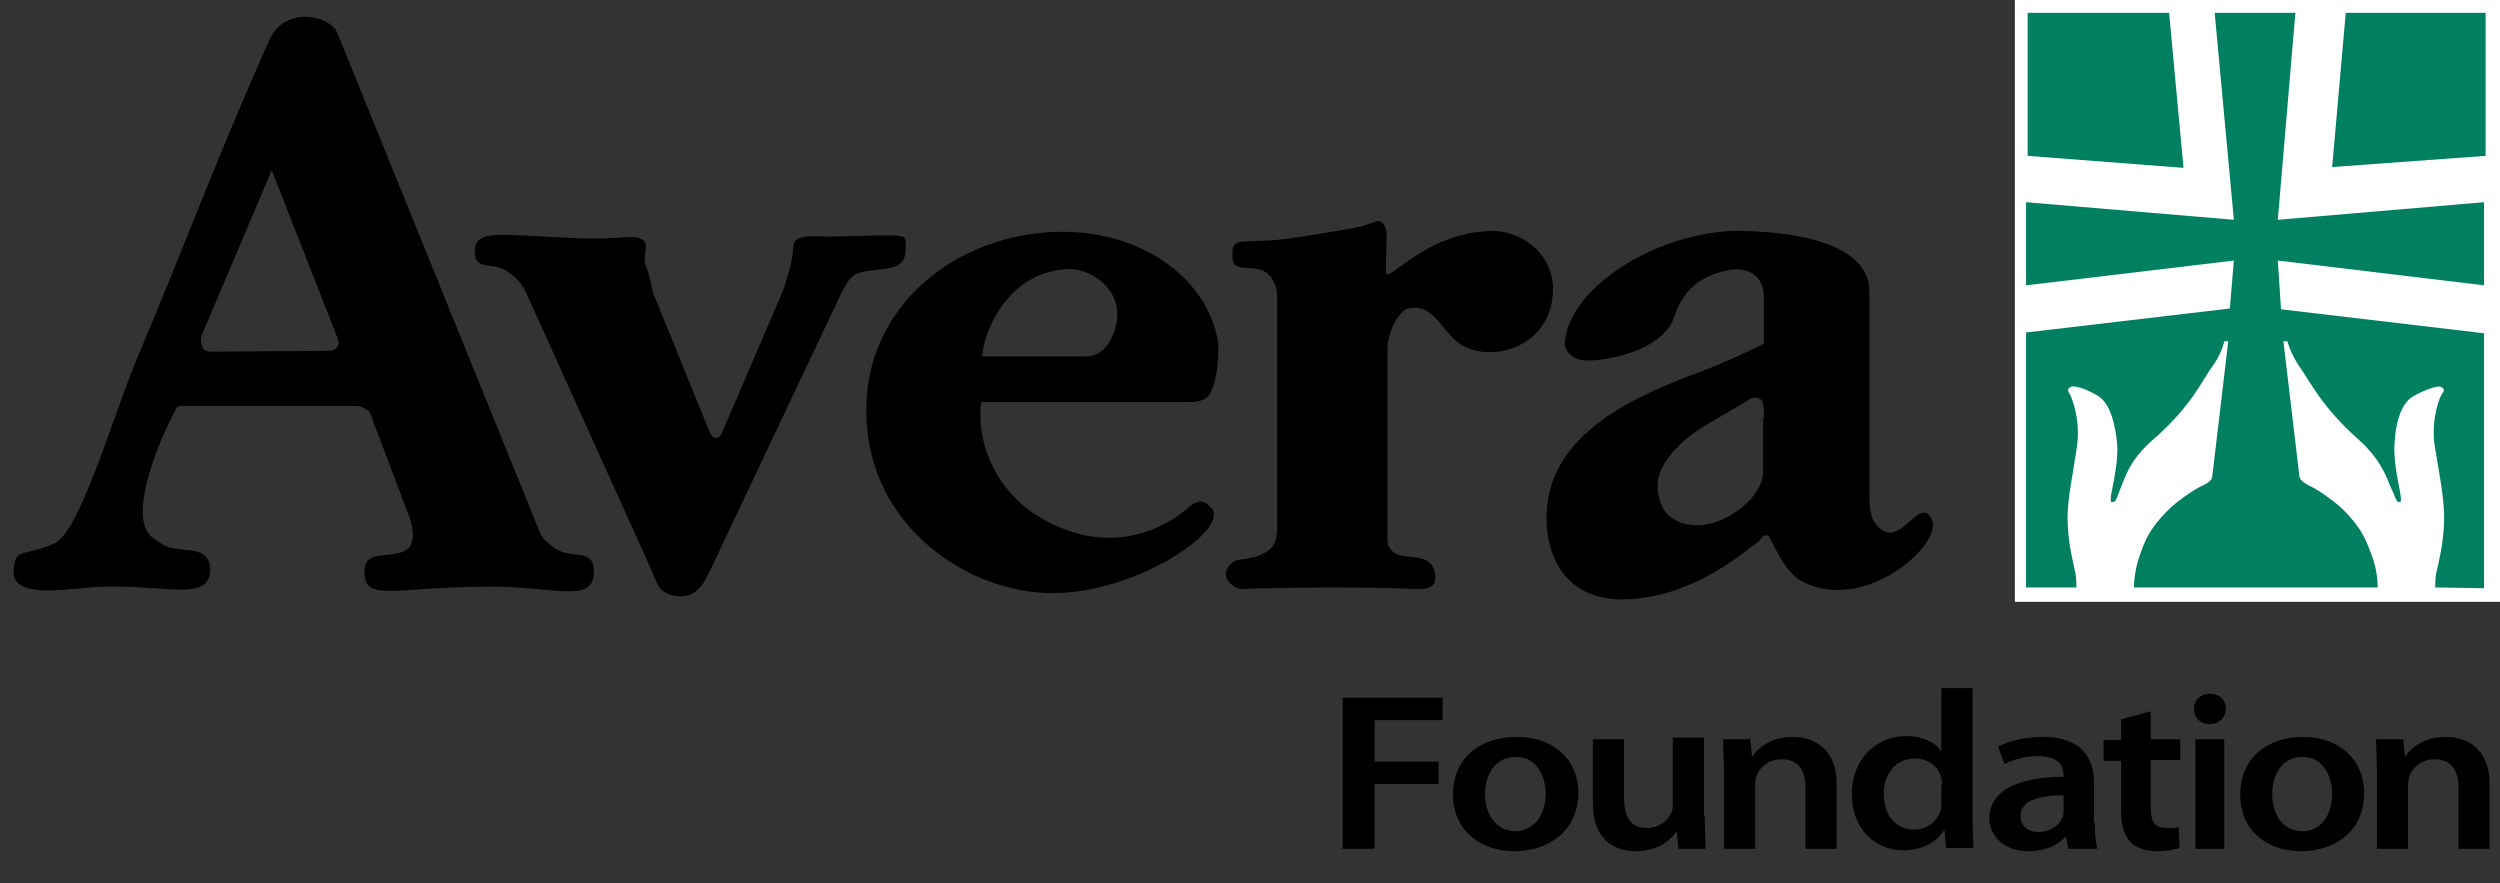 <?xml version="1.0" encoding="utf-8"?>
<!-- Generator: Adobe Illustrator 24.3.0, SVG Export Plug-In . SVG Version: 6.00 Build 0)  -->
<svg version="1.1" id="Layer_1" xmlns="http://www.w3.org/2000/svg" xmlns:xlink="http://www.w3.org/1999/xlink" x="0px" y="0px"
	 width="312.8px" height="110.5px" viewBox="0 0 312.8 110.5" style="enable-background:new 0 0 312.8 110.5;" xml:space="preserve"
	>
<rect x="0" y="0" width="312.8" height="110.5" fill="#333333" stroke="none"/>
<style type="text/css">
	.st0{fill:#FFFFFF;}
	.st1{fill:#008061;}
</style>
<path d="M60.8,73.4c-11.9,0.1-15.1,1.9-15.2-1.8c-0.1-3.2,3.7-1.4,5.5-3c1-1,0.4-3.1,0.2-3.7L46.8,53c-0.3-0.8-0.4-1.5-1-1.8
	c-0.6-0.4-1-0.4-1.7-0.4H22.9c-0.8,0-0.7,0.1-1,0.6c-0.5,0.8-6.5,12.8-2.9,15.8c2.1,1.6,2.4,1.3,4.1,1.6c1.6,0.1,3.2,0.4,3.2,2.5
	c-0.1,4-5.4,1.9-13.1,2.1c-3.8,0-11.6,1.9-11.5-1.9c0.2-3.1,0.9-1.7,5.1-3.5c3.1-1.4,6.9-14.6,10.2-22.8c6.6-15.6,9.9-25,16.8-40.4
	c0.7-1.5,2.3-2.7,4.3-2.7c1.8,0,3.6,0.8,4.1,2l25.1,61.9c0.4,1.2,0.7,1.5,2.1,2.6c2.3,1.5,5-0.2,4.9,3.1
	C74.2,75.6,69.2,73.3,60.8,73.4z M42.2,42.2l-8.2-20.9l-8.7,20.5c-0.3,0.6-0.1,1.3,0,1.5c0.1,0.5,0.6,0.7,1,0.7l14.7-0.1
	c0.5,0,1-0.1,1.2-0.5C42.5,43.1,42.3,42.6,42.2,42.2z"/>
<path d="M107.6,34.1c-1.2,0.3-1.7,1.4-2.3,2.5L88.7,71.7c-0.5,0.9-1.3,2.9-3.5,2.9c-2.7,0-3-1.6-3.7-3.3L66,37
	c-0.6-1.5-1.5-2.5-3-3.3c-1.5-0.8-3.7,0.1-3.6-2.3c0.1-2.8,3.1-2,12.8-1.6c6,0.2,6.8-0.5,8,0.1c1.3,0.6,0.1,1.8,0.6,3.3
	c0.6,1.7,0.6,2.2,0.9,3.4l7.1,17.5c0.2,0.3,0.4,0.7,0.8,0.7c0.5,0,0.6-0.4,0.8-0.8l7.3-17c0.7-1.6,0.8-2.5,1.1-3.4
	c0.3-0.9,0.4-2.1,0.5-3c0.2-1.5,3.6-0.9,4.8-1c10.3-0.2,9.2-0.6,9.2,1.8C113.2,34.1,110.4,33.4,107.6,34.1z"/>
<path d="M150.9,49.8c-0.8,0.5-1.5,0.5-2.4,0.5h-23.6h-2.1l-0.1,0.6c-0.4,4.9,2.1,10.6,7.2,13.7c6.3,3.8,12.2,3.3,17.1,0.2
	c1.6-0.9,2.9-3.3,4.6-1.2c2.3,2.6-9.2,10.5-19.6,10.6c-10.4,0.2-23.3-8-23.6-22.3C108,38.5,119.6,29,133,29
	c9.1,0,17.8,5.1,19.4,13.7C152.6,44.4,152.2,49,150.9,49.8z M133.1,33.7c-6.8,0.6-9.9,7.3-10.2,10.8c0,0.1,0,0.1,0,0.1h2h11
	c2.4,0,3.8-2.7,3.9-5.2C139.9,35.9,136.2,33.3,133.1,33.7z"/>
<path d="M183.5,43.5c-3.1-1.4-3.8-5.7-7.3-4.9c-1.1,0.2-2.6,2.9-2.6,5.1v23c0,1.1-0.2,2,1.3,2.7c1.6,0.6,4.5-0.3,4.7,2.8
	c0,1.3-0.9,1.5-2.2,1.5c0,0.1-0.6-0.2-11.5-0.2c-12.5,0.1-10.4,0.3-10.5,0.2c-1,0-2.2-1.1-2-2.1c0.7-2.3,2.4-1.1,4.8-2.4
	c1.2-0.6,1.6-1.7,1.6-3.1v-29c0-0.9-0.2-1.5-0.7-2.3c-1.6-2.4-4.9-0.1-4.9-2.7c-0.1-2.9,1-1.3,8.1-2.4c9.4-1.5,7.4-1.2,9.9-2
	c0.8-0.3,1.3,0.8,1.3,1.6l-0.1,4.8c0,1.6,5.2-5.3,13.6-5.2c3.2,0.1,7,2.5,7.3,6.8C194.6,42.8,187.7,45.3,183.5,43.5z"/>
<path d="M225.6,72.8c-2.1-1-3.4-4.1-3.9-5c-0.2-0.2-0.2-0.7-0.6-0.8c-0.5-0.2-0.9,0.6-1,0.7c-1.3,0.8-8.2,7.4-17.5,7.3
	c-6.5-0.2-9-5-9.1-9.9c-0.2-10.4,10.3-15.2,18.5-18.3c3.6-1.3,8.4-3.6,8.7-3.8v-5.9c0-2.4-1.8-3.8-4.4-3.3c-3.6,0.7-5.7,2.5-6.8,5.8
	c-1.6,4.7-9.5,5.6-11,5.5c-1.3,0-2.8-0.8-2.7-2.3c0.6-7.2,12.5-14.3,22.6-13.9c6.5,0.2,14.3,1.5,15.4,6.5c0.1,0.5,0.1,0.8,0.1,1.4
	v24.9c0,2,0.1,3.7,1.7,4.7c2.5,1.5,4.7-4.4,6.1-1.4C243.2,68,233.4,76.8,225.6,72.8z M220.7,52.4c0-0.7,0.1-2.2-0.5-2.5
	c-0.5-0.2-1.1-0.2-1.5,0.2l-5.6,3.3c-2.8,1.7-5.6,4.6-5.7,7.1c-0.1,4,2.6,5.4,5.4,5.2c3.4-0.2,7.8-3.5,7.8-6.7V52.4z"/>
<rect x="252.1" class="st0" width="60.7" height="75.3"/>
<g>
	<polygon class="st1" points="253.7,1.6 271.4,1.6 273.2,21 253.7,19.5 	"/>
	<polygon class="st1" points="293.5,1.6 311,1.6 311,19.5 291.8,20.9 	"/>
	<path class="st1" d="M304.7,73.5c0-0.4,0-1.1,0.1-1.7c0.3-1.4,0.9-3.5,1-6.5c0.1-2.9-0.7-6.5-1.2-9.7c-0.4-3.2,0.6-5.9,1-6.4
		c0.3-0.4,0.2-0.6-0.2-0.8c-0.3-0.2-1.9,0.3-3.5,1.2c-1.6,1-2.2,3.6-2.3,6c-0.2,2.3,0.8,6.1,0.8,6.7c0,0.6,0,0.5-0.3,0.5
		c-0.3,0-0.4-0.7-1-1.9c-0.5-1.2-1.2-3.4-4-5.9c-4.6-4.1-6.1-7.3-7.3-9c-1.2-1.7-1.6-3.3-1.6-3.3l-0.5,0l2,16.9c0,0,0,0.6,1.3,1.2
		c0.9,0.4,3.3,2,4.5,3.3c1.9,2,2.5,3.2,3.5,6.1c0.4,1.4,0.5,2.5,0.5,3.3h-30.5c0-0.8,0.1-1.9,0.5-3.3c0.9-2.9,1.6-4.1,3.5-6.1
		c1.2-1.3,3.6-2.9,4.5-3.3c1.4-0.6,1.3-1.2,1.3-1.2l2-16.9l-0.5,0c0,0-0.3,1.6-1.6,3.3c-1.2,1.7-2.6,4.9-7.3,9
		c-2.9,2.5-3.5,4.7-4,5.9c-0.5,1.2-0.6,1.9-1,1.9c-0.3,0-0.3,0.1-0.3-0.5c0-0.6,1-4.3,0.8-6.7c-0.2-2.3-0.8-5-2.3-6
		c-1.6-1-3.1-1.4-3.5-1.2c-0.3,0.2-0.5,0.3-0.2,0.8c0.3,0.4,1.4,3.2,1,6.4c-0.4,3.2-1.3,6.8-1.2,9.7c0.1,2.9,0.7,5.1,1,6.5
		c0.1,0.7,0.1,1.3,0.1,1.7h-6.3V41.6l25.5-3l0.5-6l-26,3.1V25.3l26,2.2l-2.4-25.9h10.1l-2.2,25.9l25.8-2.2v10.4l-25.8-3.1l0.4,6.1
		l25.4,3l0,31.9L304.7,73.5z"/>
</g>
<path d="M168,87.3h12.5v2.8H172v5.2h8v2.8h-8v8.1H168V87.3z"/>
<path d="M189.5,106.5c-4.3,0-7.7-2.6-7.7-7.1c0-4.5,3.3-7.2,8-7.2c4.6,0,7.7,2.9,7.7,7C197.4,104.3,193.4,106.5,189.5,106.5
	L189.5,106.5z M189.6,104c2.2,0,3.8-1.9,3.8-4.7c0-2.1-1.1-4.6-3.7-4.6c-2.8,0-3.9,2.4-3.9,4.7C185.8,102,187.3,104,189.6,104
	L189.6,104z"/>
<path d="M213.3,102.1c0,1.6,0.1,3,0.1,4.1H210l-0.2-2.1h-0.1c-0.7,1-2.2,2.4-5,2.4c-2.8,0-5.4-1.5-5.4-6v-8h3.9v7.4
	c0,2.3,0.8,3.7,2.9,3.7c1.6,0,2.6-1,3-1.9c0.2-0.3,0.2-0.7,0.2-1.1v-8.3h3.9V102.1z"/>
<path d="M215.7,96.6c0-1.6-0.1-2.9-0.1-4.1h3.4l0.2,2.1h0.1c0.7-1.1,2.4-2.4,5-2.4c2.7,0,5.5,1.5,5.5,5.9v8.1h-3.9v-7.7
	c0-2-0.8-3.5-3-3.5c-1.6,0-2.7,1-3.1,2c-0.1,0.3-0.2,0.7-0.2,1.1v8.1h-3.9V96.6z"/>
<path d="M246.8,86.2v16.1c0,1.4,0.1,2.9,0.1,3.8h-3.4l-0.2-2.2h-0.1c-0.9,1.5-2.8,2.5-5,2.5c-3.7,0-6.5-2.8-6.5-7
	c0-4.6,3.2-7.3,6.8-7.3c2.1,0,3.6,0.8,4.3,1.8h0.1v-7.8H246.8z M243,98.2c0-0.3,0-0.6-0.1-0.9c-0.3-1.3-1.6-2.4-3.3-2.4
	c-2.5,0-3.9,2-3.9,4.5s1.4,4.4,3.8,4.4c1.6,0,2.9-1,3.3-2.4c0.1-0.3,0.1-0.6,0.1-1V98.2z"/>
<path d="M262.1,102.9c0,1.2,0.1,2.4,0.3,3.3h-3.6l-0.3-1.5h-0.1c-0.9,1.1-2.6,1.8-4.6,1.8c-3.1,0-4.9-2-4.9-4.1
	c0-3.4,3.5-5.2,9.3-5.2V97c0-0.9-0.4-2.4-3.2-2.4c-1.5,0-3.1,0.4-4.2,1l-0.8-2.2c1.2-0.6,3.2-1.2,5.6-1.2c5,0,6.4,2.8,6.4,5.8V102.9
	z M258.3,99.5c-2.8,0-5.5,0.5-5.5,2.6c0,1.3,1,2,2.2,2c1.6,0,2.7-0.9,3.1-1.9c0.1-0.3,0.1-0.5,0.1-0.8V99.5z"/>
<path d="M269.1,89v3.5h3.7v2.6h-3.7v6c0,1.7,0.5,2.5,2,2.5c0.7,0,1.1,0,1.5-0.1l0.1,2.6c-0.6,0.2-1.6,0.4-2.8,0.4
	c-1.4,0-2.6-0.4-3.3-1.1c-0.8-0.8-1.2-2.1-1.2-3.8v-6.4h-2.2v-2.6h2.2V90L269.1,89z"/>
<path d="M276.5,90.6c-1.2,0-2-0.8-2-1.9c0-1.1,0.8-1.9,2-1.9c1.2,0,2,0.8,2,1.9C278.5,89.7,277.7,90.6,276.5,90.6L276.5,90.6z
	 M274.7,106.2V92.5h3.6v13.7H274.7z"/>
<path d="M287.9,106.5c-4.3,0-7.6-2.6-7.6-7.1c0-4.5,3.3-7.2,7.9-7.2c4.5,0,7.6,2.9,7.6,7C295.8,104.3,291.8,106.5,287.9,106.5
	L287.9,106.5z M288.1,104c2.2,0,3.7-1.9,3.7-4.7c0-2.1-1.1-4.6-3.7-4.6c-2.7,0-3.8,2.4-3.8,4.7C284.3,102,285.7,104,288.1,104
	L288.1,104z"/>
<path d="M297.4,96.6c0-1.6-0.1-2.9-0.1-4.1h3.4l0.2,2.1h0.1c0.7-1.1,2.4-2.4,5-2.4c2.7,0,5.5,1.5,5.5,5.9v8.1h-3.9v-7.7
	c0-2-0.8-3.5-3-3.5c-1.6,0-2.7,1-3.1,2c-0.1,0.3-0.2,0.7-0.2,1.1v8.1h-3.9V96.6z"/>
</svg>
